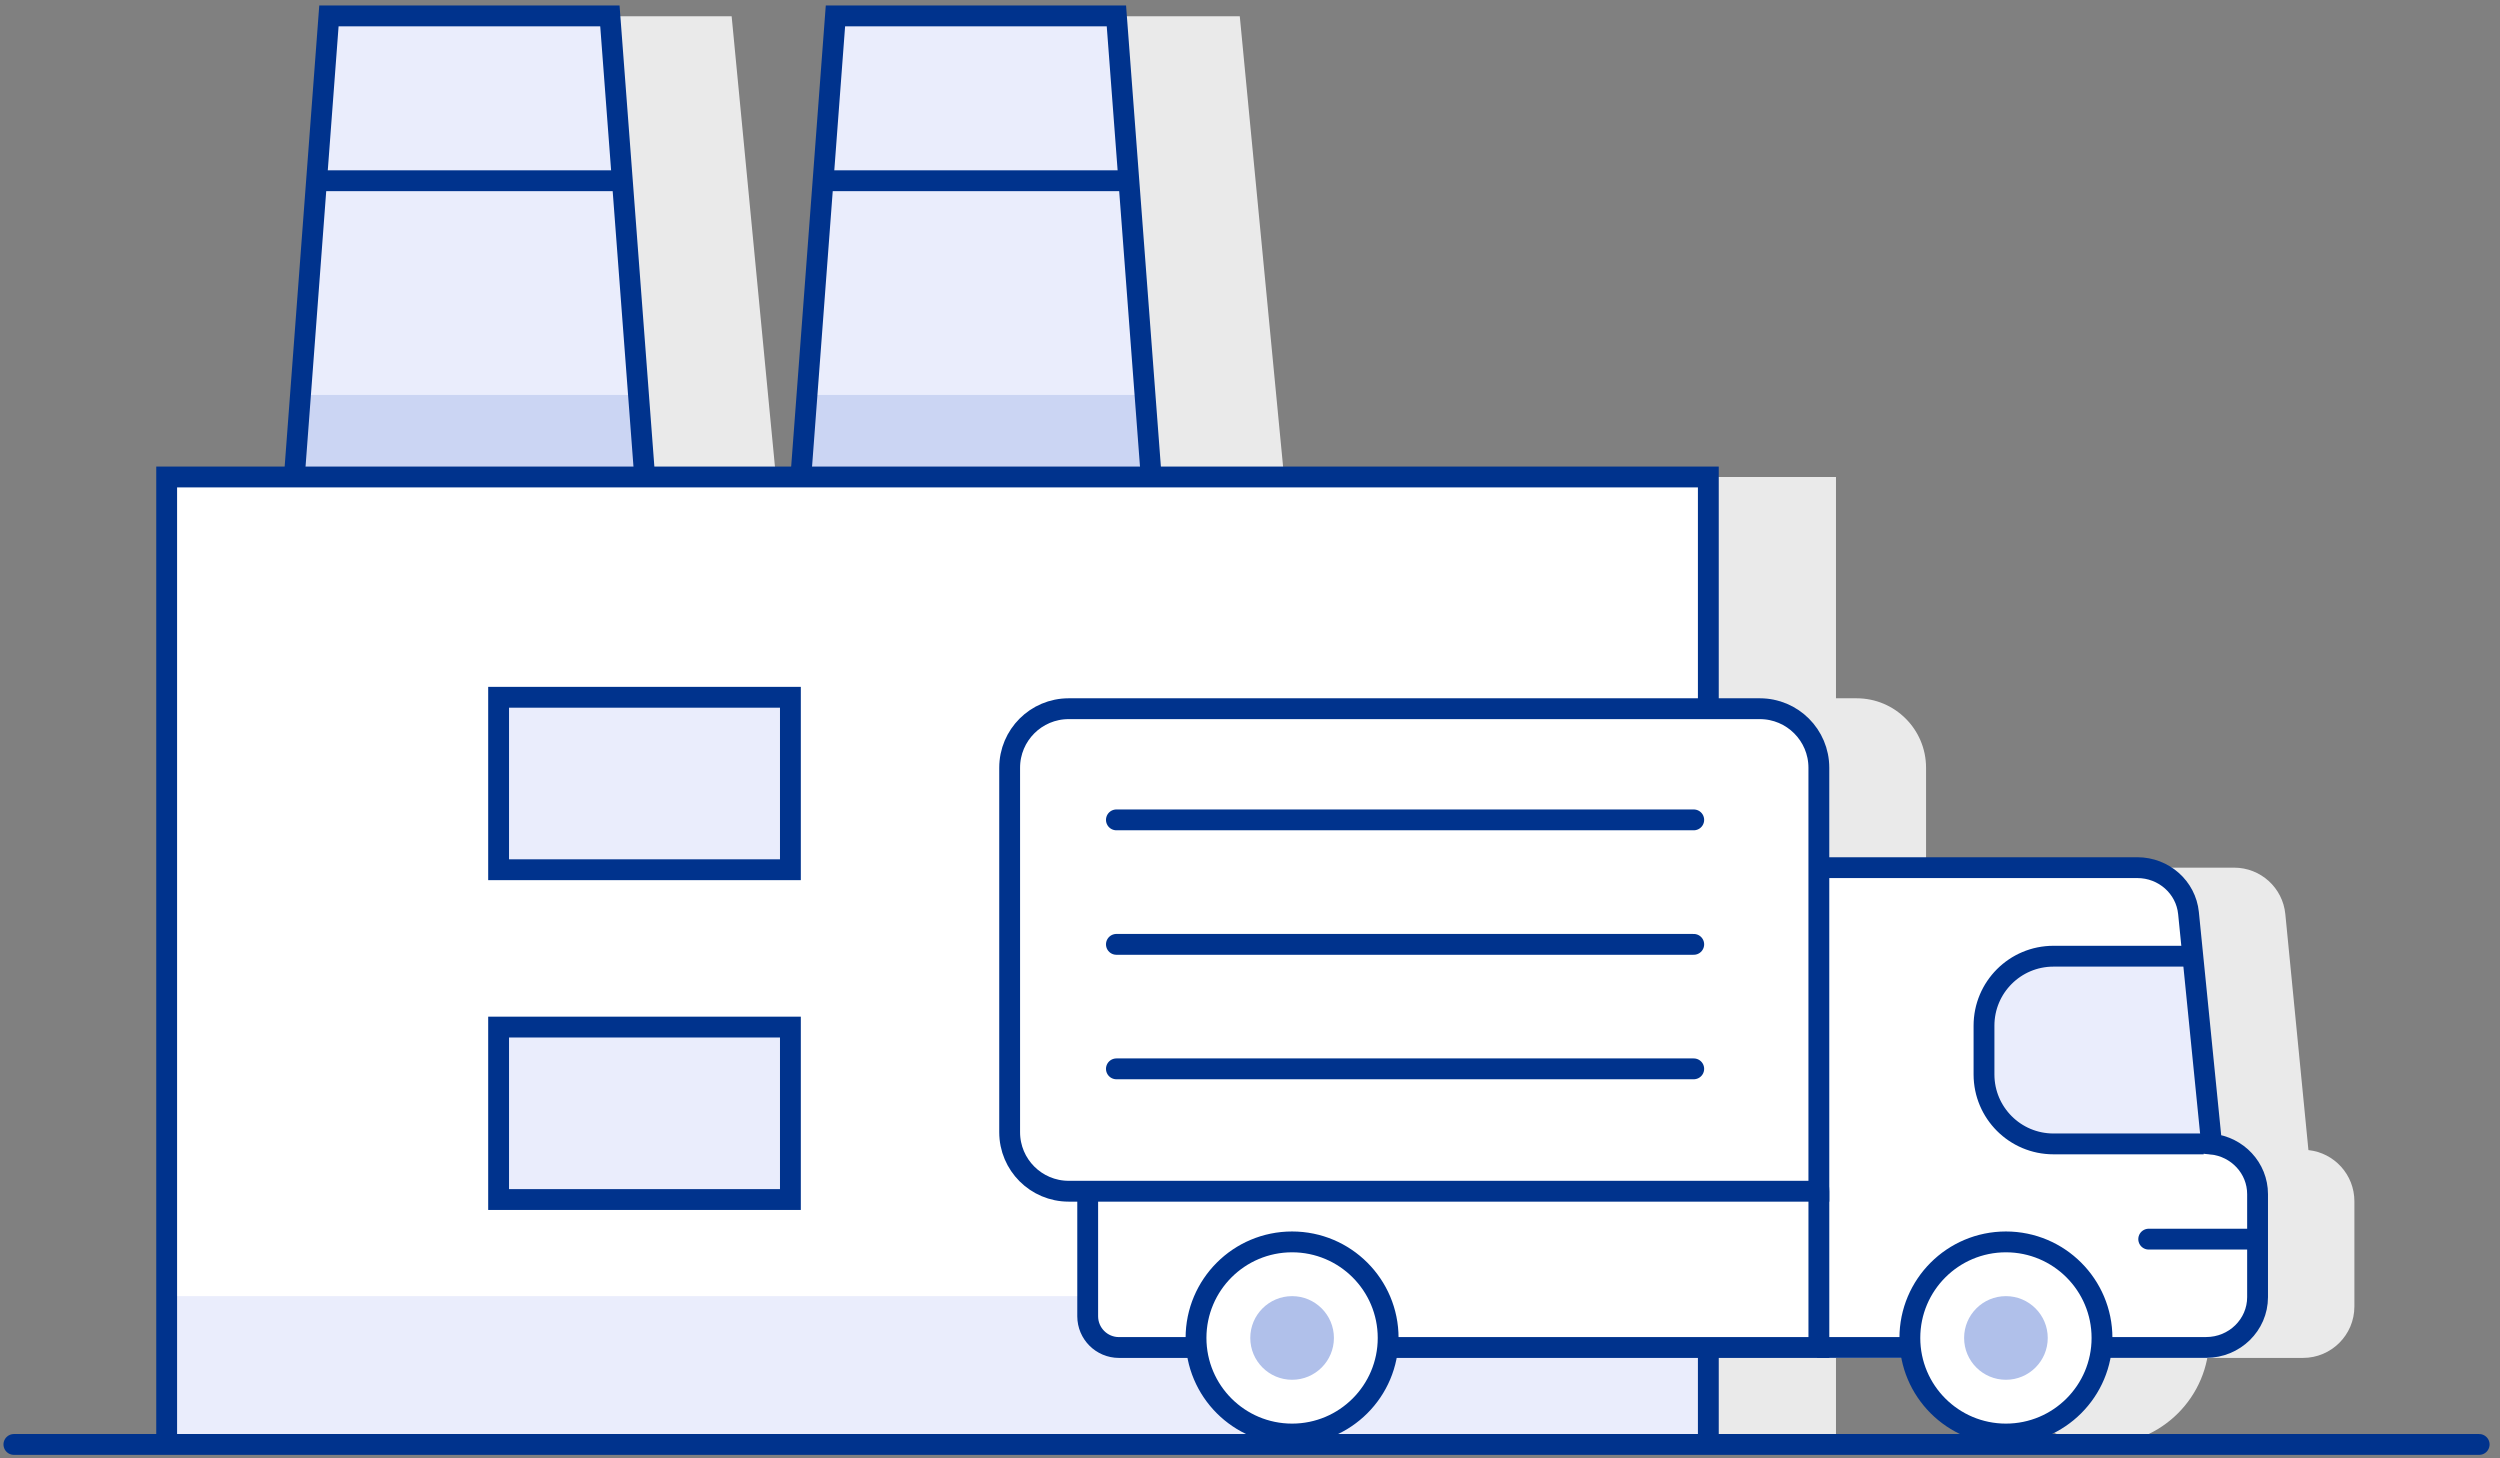<svg width="180" height="105" viewBox="0 0 180 105" fill="none" xmlns="http://www.w3.org/2000/svg">
<rect x="0" y="0" width="180" height="105" fill="#808080" stroke="none"/>
<path fill-rule="evenodd" clip-rule="evenodd" d="M134.885 62.471C132.841 62.471 131.184 64.128 131.184 66.172V84.485C131.184 84.832 131.231 85.168 131.321 85.487C131.231 85.805 131.184 86.141 131.184 86.488V94.069C131.184 96.113 132.841 97.77 134.885 97.77H165.814C167.858 97.77 169.516 96.113 169.516 94.069V86.488C169.516 84.576 168.066 83.003 166.207 82.807L164.543 65.812C164.357 63.916 162.763 62.471 160.858 62.471H134.885Z" fill="#EAEAEA"/>
<path d="M78.914 55.277C78.914 52.516 81.153 50.277 83.914 50.277H133.676C136.438 50.277 138.676 52.516 138.676 55.277V86.518H83.914C81.153 86.518 78.914 84.279 78.914 81.518V55.277Z" fill="#EAEAEA"/>
<circle cx="151.395" cy="96.333" r="7.667" fill="#EAEAEA"/>
<path fill-rule="evenodd" clip-rule="evenodd" d="M55.868 34.343H66.425L69.297 1.171H89.264L92.454 34.343H132.191V104H21.191V34.343H29.839L32.711 1.171H52.678L55.868 34.343Z" fill="#EAEAEA"/>
<path d="M60.105 1.171L56.914 38.035H83.617L80.073 1.171H60.105Z" fill="#EAEDFC"/>
<path opacity="0.55" d="M58.281 28.433L56.914 38.035H83.617L82.391 28.433H58.281Z" fill="#B0C0EA"/>
<path d="M23.52 1.171L20.328 38.035H47.031L43.487 1.171H23.52Z" fill="#EAEDFC"/>
<path opacity="0.55" d="M21.695 28.433L20.328 38.035H47.031L45.805 28.433H21.695Z" fill="#B0C0EA"/>
<rect x="12" y="34.343" width="111" height="69.657" fill="white"/>
<rect x="12" y="93.322" width="111" height="10.678" fill="#EAEDFC"/>
<path d="M12 104V34.343H123V103.6" stroke="#00338D" stroke-width="1.5"/>
<path d="M21.191 34.343L23.683 1.144H43.912L46.404 34.152" stroke="#00338D" stroke-width="1.5"/>
<path d="M22.664 13.013L44.779 13.013" stroke="#00338D" stroke-width="1.5"/>
<path d="M57.66 34.343L60.152 1.144H80.381L82.873 34.152" stroke="#00338D" stroke-width="1.5"/>
<path d="M59.133 13.013L81.248 13.013" stroke="#00338D" stroke-width="1.5"/>
<path d="M1 104L178.5 104" stroke="#00338D" stroke-width="1.5" stroke-miterlimit="10" stroke-linecap="round" stroke-linejoin="round"/>
<path fill-rule="evenodd" clip-rule="evenodd" d="M127.917 62.471C125.872 62.471 124.215 64.128 124.215 66.172V84.485C124.215 84.832 124.263 85.168 124.352 85.487C124.263 85.805 124.215 86.141 124.215 86.488V94.069C124.215 96.113 125.872 97.77 127.917 97.77H158.845C160.889 97.77 162.547 96.113 162.547 94.069V86.488C162.547 84.576 161.098 83.003 159.238 82.807L157.574 65.812C157.388 63.916 155.795 62.471 153.89 62.471H127.917Z" fill="white"/>
<path d="M78.314 85.786C78.314 84.544 79.322 83.536 80.564 83.536H128.709C129.952 83.536 130.959 84.544 130.959 85.786V97.02H80.564C79.322 97.02 78.314 96.013 78.314 94.77V85.786Z" fill="white" stroke="#00338D" stroke-width="1.5"/>
<path d="M72.695 55.277C72.695 52.93 74.598 51.027 76.945 51.027H126.708C129.055 51.027 130.958 52.93 130.958 55.277V85.768H76.945C74.598 85.768 72.695 83.865 72.695 81.518V55.277Z" fill="white" stroke="#00338D" stroke-width="1.5"/>
<circle cx="93.03" cy="96.333" r="6.917" fill="white" stroke="#00338D" stroke-width="1.5"/>
<circle cx="93.031" cy="96.333" r="3.011" fill="#B0C0EA"/>
<path d="M161.757 89.218L154.707 89.218" stroke="#00338D" stroke-width="1.5" stroke-linecap="round"/>
<path d="M80.381 59.031H121.949" stroke="#00338D" stroke-width="1.5" stroke-linecap="round"/>
<path d="M80.381 67.994H121.949" stroke="#00338D" stroke-width="1.5" stroke-linecap="round"/>
<path d="M80.381 76.957H121.949" stroke="#00338D" stroke-width="1.5" stroke-linecap="round"/>
<path d="M147.688 68.847H158.061L159.165 82.204C156.183 82.247 149.712 82.308 147.688 82.204C145.664 82.1 144.164 80.172 143.667 79.221C143.451 77.449 143.149 73.463 143.667 71.7C144.186 69.936 146.564 69.063 147.688 68.847Z" fill="#EAEDFC"/>
<path d="M157.546 68.847L147.848 68.847C145.086 68.847 142.848 71.086 142.848 73.847V77.361C142.848 80.122 145.086 82.361 147.848 82.361H158.664" stroke="#00338D" stroke-width="1.5"/>
<path d="M130.67 62.471H153.888C155.792 62.471 157.386 63.885 157.572 65.74L159.236 82.373C161.095 82.565 162.545 84.105 162.545 85.976V93.394C162.545 95.395 160.887 97.017 158.843 97.017H130.834" stroke="#00338D" stroke-width="1.5"/>
<circle cx="144.427" cy="96.333" r="6.917" fill="white" stroke="#00338D" stroke-width="1.5"/>
<circle cx="144.427" cy="96.333" r="3.011" fill="#B0C0EA"/>
<rect x="35.9" y="50.204" width="21.009" height="12.417" fill="#EAEDFC" stroke="#00338D" stroke-width="1.5"/>
<rect x="35.9" y="73.95" width="21.009" height="12.417" fill="#EAEDFC" stroke="#00338D" stroke-width="1.5"/>
</svg>

